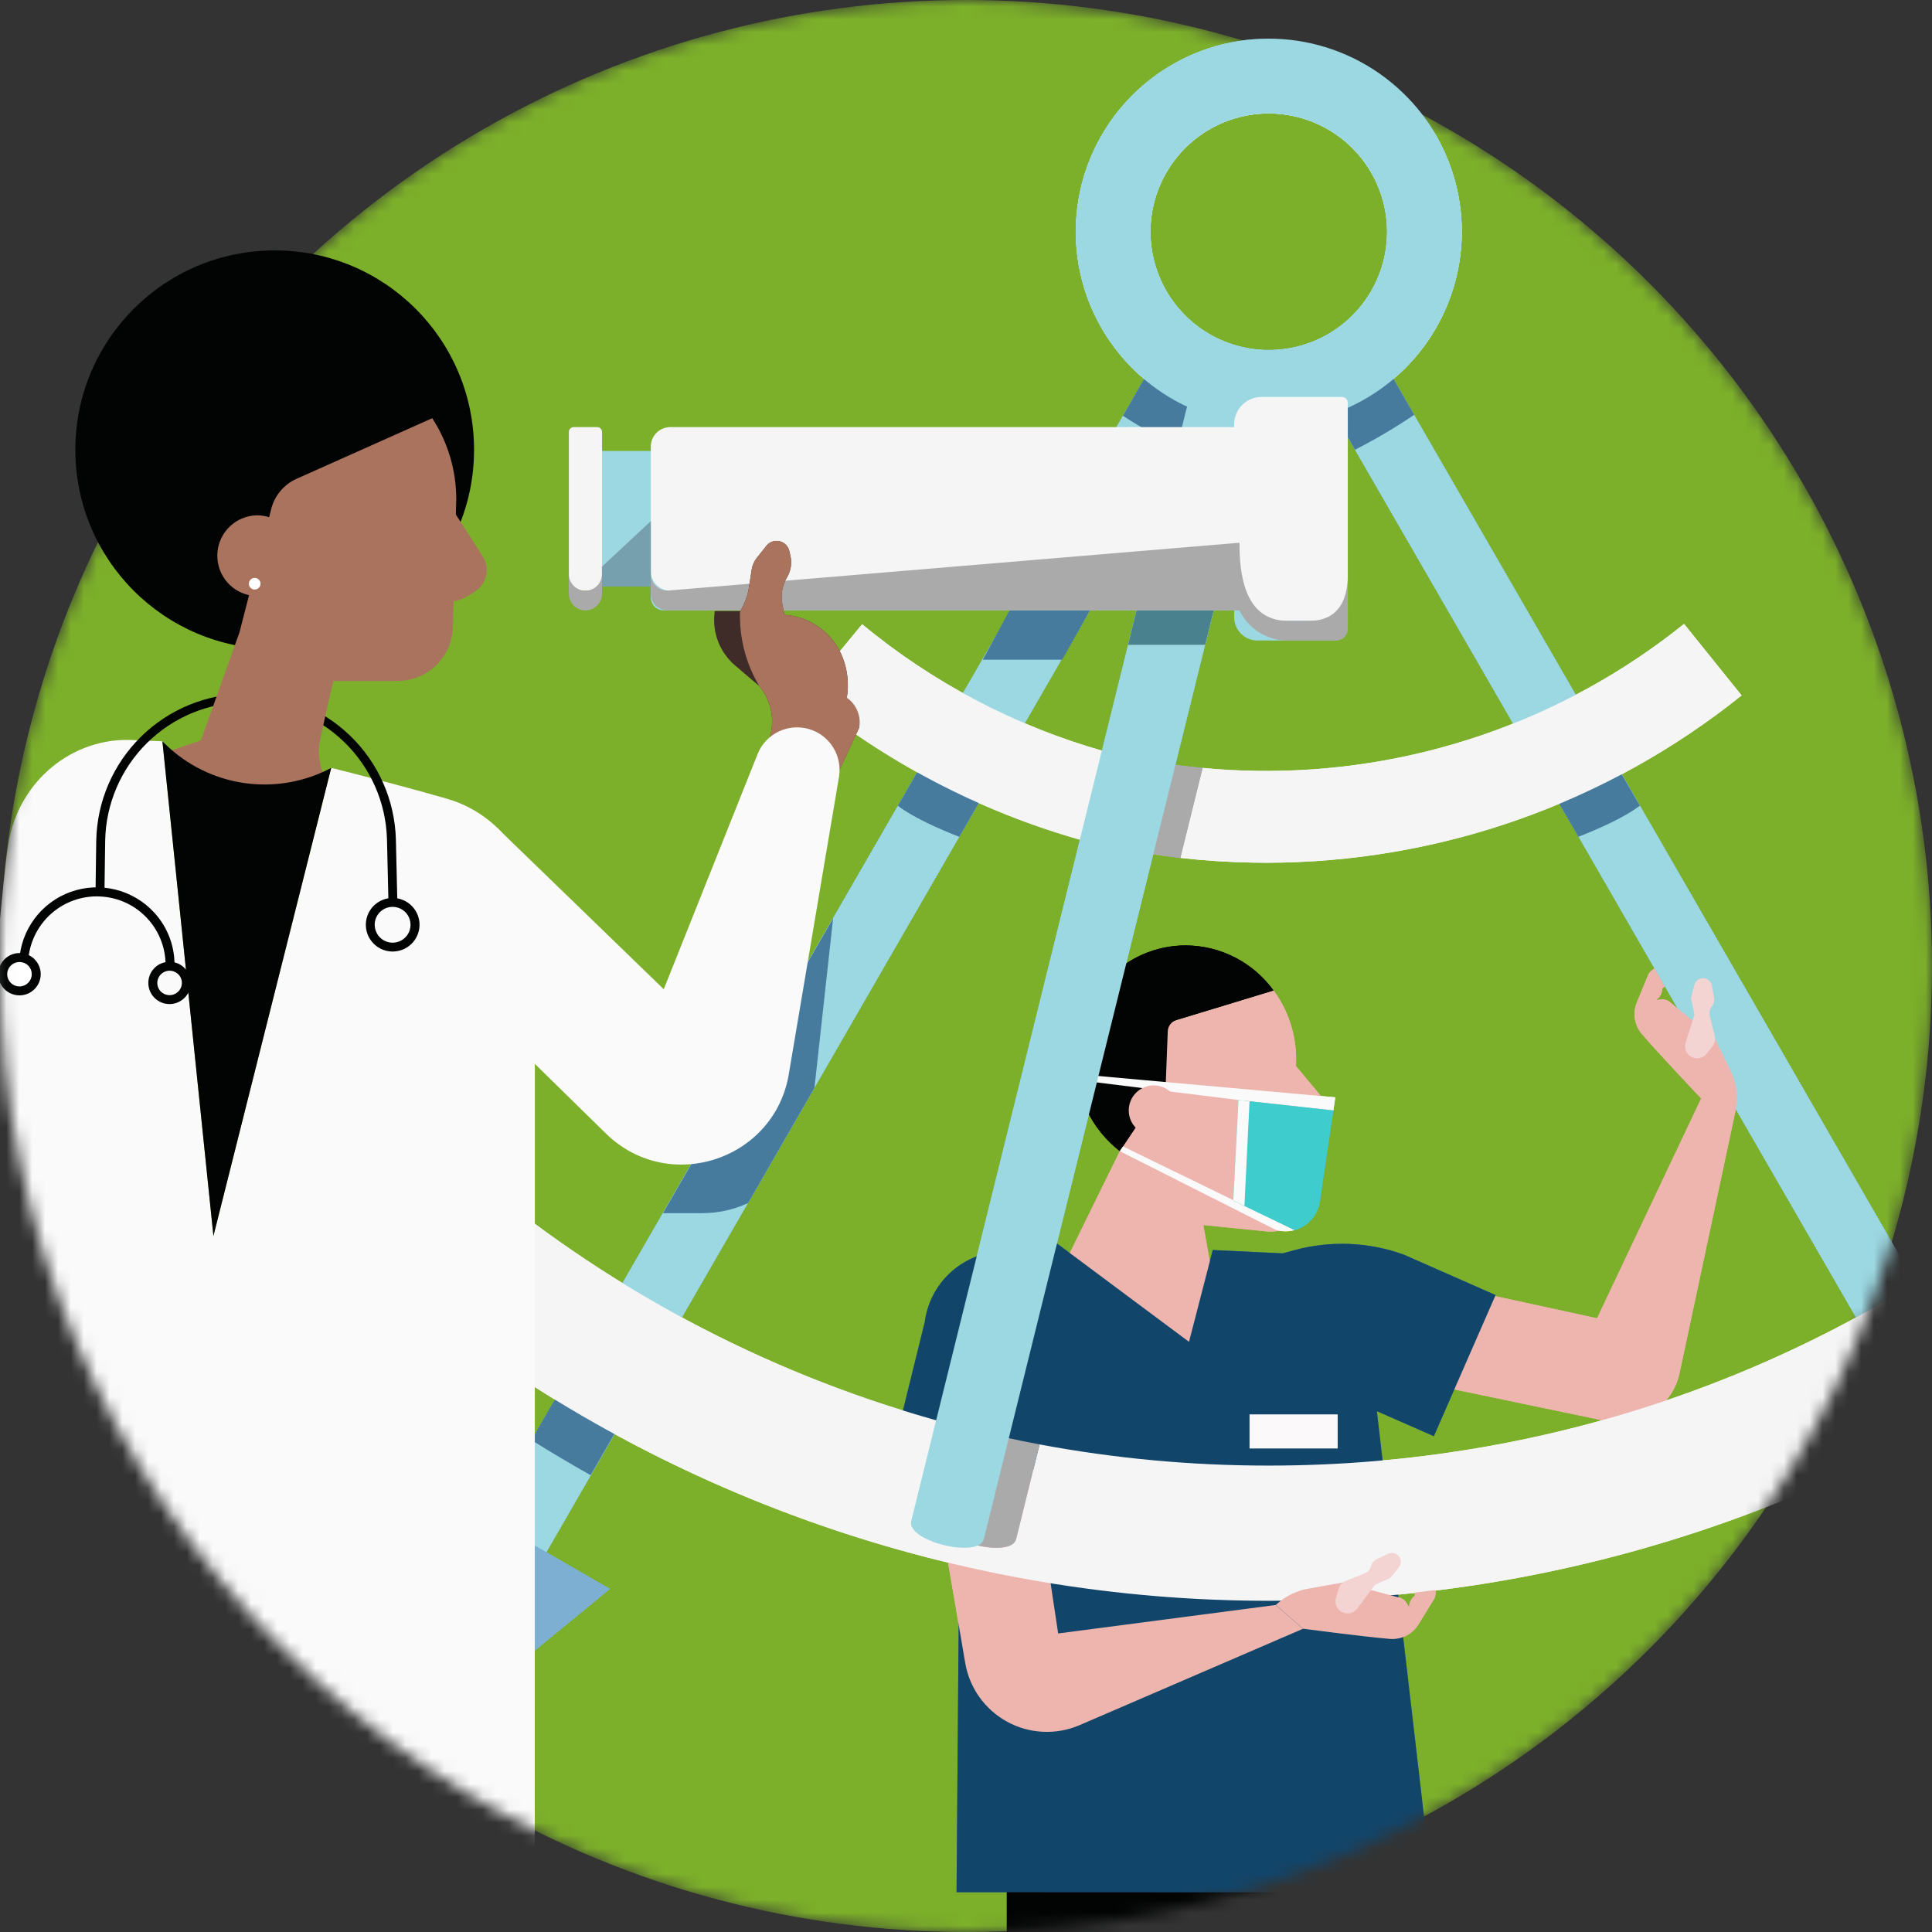 <svg width="150" height="150" viewBox="0 0 150 150" fill="none" xmlns="http://www.w3.org/2000/svg">
<rect x="0" y="0" width="150" height="150" fill="#333333" stroke="none"/>
<path d="M98.509 32.982C95.389 32.983 92.346 32.01 89.806 30.198C87.265 28.387 85.353 25.829 84.335 22.879C83.318 19.93 83.246 16.736 84.13 13.744C85.014 10.752 86.81 8.11 89.267 6.186C91.724 4.263 94.719 3.155 97.837 3.015C100.953 2.875 104.036 3.712 106.655 5.408C109.274 7.104 111.299 9.574 112.447 12.476C113.595 15.377 113.809 18.564 113.059 21.593V21.593C112.251 24.842 110.38 27.727 107.744 29.791C105.107 31.855 101.857 32.978 98.509 32.982V32.982ZM98.509 8.812C96.788 8.812 95.102 9.295 93.643 10.207C92.183 11.119 91.01 12.423 90.256 13.97C89.502 15.517 89.198 17.245 89.379 18.956C89.56 20.667 90.219 22.293 91.279 23.648C92.34 25.004 93.76 26.034 95.377 26.62C96.995 27.207 98.745 27.328 100.428 26.968C102.111 26.608 103.658 25.782 104.894 24.585C106.131 23.388 107.005 21.867 107.419 20.197V20.197C107.753 18.844 107.775 17.434 107.483 16.072C107.192 14.71 106.594 13.432 105.736 12.335C104.877 11.238 103.78 10.351 102.528 9.741C101.276 9.13 99.902 8.812 98.509 8.812V8.812Z" fill="#9CD8E2"/>
<path d="M21.327 50.397C29.875 50.397 36.805 43.468 36.805 34.92C36.805 26.372 29.875 19.442 21.327 19.442C12.779 19.442 5.85 26.372 5.85 34.92C5.85 43.468 12.779 50.397 21.327 50.397Z" fill="#020303"/>
<mask id="mask0_1623_17538" style="mask-type:alpha" maskUnits="userSpaceOnUse" x="0" y="0" width="150" height="150">
<circle cx="75" cy="75" r="75" fill="#C4C4C4"/>
</mask>
<g mask="url(#mask0_1623_17538)">
<circle cx="75" cy="75" r="75" fill="#7CAF2A"/>
<path d="M132.08 85.278L123.996 102.351L110.412 99.4L106.019 106.434L124.653 110.324C125.285 110.461 125.938 110.47 126.573 110.35C127.209 110.23 127.813 109.984 128.352 109.626C128.89 109.268 129.351 108.806 129.708 108.266C130.064 107.727 130.309 107.122 130.427 106.486L134.767 86.141" fill="#EDB5AE"/>
<path d="M78.17 154.624L111.411 154.823L107.834 141.75L78.17 141.774V154.624Z" fill="#020303"/>
<path d="M75.021 105.471C77.217 101.217 82.436 98.55 82.436 98.55L86.942 89.376L90.467 83.854C90.467 83.854 90.613 79.352 90.699 79.382C90.785 79.412 98.864 76.904 98.882 76.904C100.025 78.461 100.639 80.343 100.633 82.275C100.633 82.442 100.616 82.823 100.619 82.77L103.176 85.837C103.287 85.97 103.367 86.126 103.409 86.294C103.452 86.462 103.456 86.637 103.421 86.807C103.387 86.977 103.314 87.137 103.21 87.275C103.105 87.413 102.971 87.526 102.816 87.605L101.519 88.265L102.096 91.631C102.481 93.86 100.587 95.834 98.289 95.6L93.427 95.11L94.255 99.769L94.537 101.349C94.537 101.349 95.83 101.586 97.569 101.924C98.868 102.18 99.028 103.346 100.473 103.662C103.756 104.379 70.785 113.629 75.021 105.471Z" fill="#EDB5AE"/>
<path d="M90.511 84.083L86.942 89.376C85.862 88.533 84.99 87.455 84.391 86.222C83.793 84.99 83.485 83.638 83.491 82.268C83.491 77.371 87.325 73.401 92.059 73.401C93.391 73.407 94.702 73.727 95.887 74.336C97.072 74.944 98.096 75.824 98.876 76.904L91.347 79.189C91.155 79.247 90.986 79.364 90.864 79.522C90.742 79.681 90.672 79.874 90.664 80.074L90.511 84.083Z" fill="#020303"/>
<path d="M94.158 97.051L92.314 104.18L82.093 96.564L77.043 97.22C75.698 97.44 74.462 98.088 73.516 99.068C72.57 100.048 71.966 101.308 71.794 102.658L68.196 117.239H74.5L74.266 146.911L111.246 146.928L106.899 109.562L111.324 111.505L116.118 100.549L108.998 97.412C106.252 96.415 103.263 96.297 100.446 97.076L99.598 97.309L94.158 97.051Z" fill="#467B9E"/>
<path d="M103.858 109.813H97.014V112.459H103.858V109.813Z" fill="#FBF9F9"/>
<path d="M92.912 114.122L92.972 114.133L92.912 114.122Z" fill="#D7D8D8"/>
<path d="M96.463 114.798L96.412 114.788L96.463 114.798Z" fill="#D7D8D8"/>
<path d="M103.673 85.197L83.56 83.386L83.629 83.849L96.154 85.405L103.522 86.213L103.673 85.197Z" fill="#FBFAFA"/>
<path d="M87.185 89.007L86.936 89.376L99.061 95.493C99.537 95.631 100.042 95.633 100.52 95.501L87.185 89.007Z" fill="#FBFAFA"/>
<path d="M102.481 93.256L103.522 86.212L96.15 85.405L95.75 93.217L100.52 95.512C101.033 95.371 101.492 95.081 101.841 94.68C102.19 94.279 102.412 93.784 102.481 93.256V93.256Z" fill="#4AAFB4"/>
<path d="M97.014 85.499L96.617 93.626L95.751 93.209L96.154 85.405L97.014 85.499Z" fill="#FBFAFA"/>
<path d="M89.576 88.152C90.647 88.152 91.516 87.283 91.516 86.212C91.516 85.14 90.647 84.271 89.576 84.271C88.504 84.271 87.635 85.14 87.635 86.212C87.635 87.283 88.504 88.152 89.576 88.152Z" fill="#EDB5AE"/>
<path d="M72.112 112.574L80.028 112.657L82.155 126.821L99.049 124.61L101.165 126.457L83.805 133.946C82.911 134.328 81.942 134.502 80.971 134.455C80 134.409 79.052 134.142 78.199 133.677C77.346 133.211 76.609 132.558 76.044 131.767C75.48 130.976 75.102 130.067 74.939 129.108L72.112 112.574Z" fill="#EDB5AE"/>
<path d="M98.511 32.973C95.548 32.973 92.653 32.095 90.19 30.449C87.727 28.803 85.807 26.464 84.674 23.728C83.54 20.991 83.243 17.98 83.821 15.074C84.399 12.169 85.826 9.5 87.92 7.406C90.015 5.311 92.683 3.885 95.589 3.307C98.494 2.729 101.505 3.026 104.242 4.159C106.979 5.293 109.318 7.212 110.964 9.675C112.609 12.138 113.488 15.034 113.488 17.996C113.483 21.967 111.904 25.774 109.096 28.581C106.288 31.389 102.481 32.969 98.511 32.973V32.973ZM98.511 8.806C96.692 8.805 94.915 9.344 93.403 10.354C91.891 11.364 90.713 12.8 90.017 14.479C89.321 16.159 89.139 18.007 89.493 19.791C89.848 21.574 90.724 23.212 92.009 24.497C93.295 25.783 94.933 26.659 96.716 27.013C98.499 27.368 100.348 27.186 102.027 26.49C103.707 25.794 105.143 24.615 106.153 23.104C107.163 21.592 107.701 19.814 107.701 17.996C107.699 15.559 106.73 13.223 105.007 11.5C103.284 9.777 100.947 8.808 98.511 8.806V8.806Z" fill="white"/>
<path d="M36.191 125.935L37.241 118.817L90.158 27.128C90.511 26.515 91.094 26.068 91.777 25.885C92.461 25.702 93.189 25.797 93.802 26.151C94.414 26.505 94.862 27.087 95.045 27.771C95.228 28.454 95.132 29.182 94.779 29.795L41.863 121.486L36.191 125.935Z" fill="#7CAFD1"/>
<path d="M46.495 102.748C47.999 103.703 49.527 104.614 51.079 105.483L45.855 114.531C44.301 113.661 42.772 112.753 41.266 111.807L46.495 102.748Z" fill="#467B9E"/>
<path d="M150.521 102.748C149.017 103.703 147.49 104.614 145.939 105.483L151.161 114.531C152.715 113.661 154.245 112.753 155.751 111.807L150.521 102.748Z" fill="#467B9E"/>
<path d="M150.523 102.748C149.019 103.703 147.491 104.615 145.941 105.484L135.001 86.533L132.334 81.912L126.808 72.344L124.142 67.718L119.448 59.585C121.033 58.773 122.568 57.868 124.044 56.873L128.75 65.01L131.417 69.638L136.943 79.206L139.61 83.832L150.523 102.748Z" fill="#7CAFD1"/>
<path d="M121.359 52.232L106.865 27.135C106.69 26.831 106.457 26.565 106.179 26.352C105.901 26.138 105.584 25.982 105.245 25.891C104.907 25.8 104.554 25.777 104.206 25.822C103.859 25.868 103.524 25.982 103.22 26.157C102.917 26.332 102.651 26.565 102.437 26.843C102.224 27.121 102.067 27.438 101.976 27.776C101.886 28.115 101.862 28.468 101.908 28.815C101.954 29.163 102.067 29.498 102.242 29.801L116.768 54.96L119.434 59.586C121.02 58.776 122.555 57.869 124.03 56.872L121.359 52.232Z" fill="#7CAFD1"/>
<path d="M124.634 57.923C123.167 58.933 121.632 59.841 120.04 60.639L122.55 64.966C124.212 64.319 126.184 63.425 127.318 62.552L124.634 57.923Z" fill="#467B9E"/>
<path d="M72.385 57.923C73.851 58.935 75.385 59.845 76.977 60.645L74.478 64.973C72.815 64.325 70.842 63.431 69.709 62.559L72.385 57.923Z" fill="#467B9E"/>
<path d="M107.125 27.571C105.66 28.583 104.126 29.493 102.536 30.294L105.202 34.92C106.788 34.109 108.323 33.203 109.798 32.206L107.125 27.571Z" fill="#467B9E"/>
<path d="M94.501 30.242C92.889 29.486 91.332 28.62 89.839 27.649L87.185 32.286C88.683 33.249 90.239 34.119 91.842 34.893L94.501 30.242Z" fill="#467B9E"/>
<path d="M149.801 123.364L168 138.311L164.163 115.071L149.801 123.364Z" fill="#7CAFD1"/>
<path d="M47.344 123.364L29.145 138.311L32.982 115.071L47.344 123.364Z" fill="#7CAFD1"/>
<path d="M47.344 123.364L29.145 138.311L32.982 115.071L47.344 123.364Z" fill="#7CAFD1"/>
<path d="M58.08 93.407C56.954 93.925 55.73 94.192 54.491 94.191H51.474L64.682 71.307L63.234 84.463" fill="#7CAFD1"/>
<path d="M31.303 100.302C50.032 115.619 73.43 124.079 97.623 124.281C121.816 124.483 145.353 116.415 164.334 101.413L157.61 93.396C140.81 106.613 120.195 113.788 98.511 113.788C92.539 113.792 86.58 113.242 80.71 112.144L78.892 119.493C78.506 121.049 72.867 119.65 73.245 118.097L75.027 110.895C61.549 107.49 48.977 101.186 38.185 92.423" fill="#F5F5F5"/>
<path d="M78.892 119.493L80.71 112.144C78.806 111.786 76.914 111.368 75.035 110.889L73.253 118.09C72.867 119.654 78.506 121.049 78.892 119.493Z" fill="#AAAAAA"/>
<path d="M66.936 48.466L62.401 53.964C68.741 59.172 76.091 63.01 83.988 65.236L85.706 58.323C78.832 56.379 72.439 53.022 66.936 48.466V48.466Z" fill="#F5F5F5"/>
<path d="M97.259 66.974C97.61 66.98 97.96 66.984 98.31 66.984C111.732 66.979 124.752 62.396 135.218 53.992L130.75 48.44C121.306 56.028 109.5 60.065 97.387 59.848C96.038 59.825 94.699 59.75 93.37 59.622L91.645 66.609C93.497 66.818 95.368 66.94 97.259 66.974Z" fill="#F5F5F5"/>
<path d="M93.373 59.622C90.788 59.38 88.224 58.943 85.704 58.316L83.992 65.236C86.51 65.862 89.066 66.321 91.645 66.609L93.373 59.622Z" fill="#AAAAAA"/>
<path d="M98.509 32.982C95.389 32.983 92.346 32.01 89.806 30.198C87.265 28.387 85.353 25.829 84.335 22.879C83.318 19.93 83.246 16.736 84.13 13.744C85.014 10.752 86.81 8.11 89.267 6.186C91.724 4.263 94.719 3.155 97.837 3.015C100.953 2.875 104.036 3.712 106.655 5.408C109.274 7.104 111.299 9.574 112.447 12.476C113.595 15.377 113.809 18.564 113.059 21.593V21.593C112.251 24.842 110.38 27.727 107.744 29.791C105.107 31.855 101.857 32.978 98.509 32.982V32.982ZM98.509 8.812C96.788 8.812 95.102 9.295 93.643 10.207C92.183 11.119 91.01 12.423 90.256 13.97C89.502 15.517 89.198 17.245 89.379 18.956C89.56 20.667 90.219 22.293 91.279 23.648C92.34 25.004 93.76 26.034 95.377 26.62C96.995 27.207 98.745 27.328 100.428 26.968C102.111 26.608 103.658 25.782 104.894 24.585C106.131 23.388 107.005 21.867 107.419 20.197V20.197C107.753 18.844 107.775 17.434 107.483 16.072C107.192 14.71 106.594 13.432 105.736 12.335C104.877 11.238 103.78 10.351 102.528 9.741C101.276 9.13 99.902 8.812 98.509 8.812V8.812Z" fill="#7FBECC"/>
<path d="M70.746 118.094L92.09 31.848C92.275 31.101 92.75 30.457 93.409 30.059C94.069 29.661 94.859 29.541 95.607 29.726V29.726C95.977 29.818 96.326 29.981 96.633 30.208C96.94 30.434 97.2 30.719 97.397 31.046C97.594 31.372 97.725 31.735 97.782 32.112C97.839 32.489 97.821 32.874 97.729 33.244L76.385 119.49C75.999 121.047 70.36 119.651 70.746 118.094Z" fill="#7FBECC"/>
<path d="M93.566 50.065H87.582L88.504 46.336H94.49L93.566 50.065Z" fill="#7FBECC"/>
<path d="M108.719 122.083L108.721 122.085L108.719 122.083Z" fill="#D7D8D8"/>
<path d="M107.925 127.246C108.359 127.279 108.793 127.193 109.18 126.996C109.567 126.799 109.893 126.499 110.121 126.13L111.376 124.09C111.452 123.888 111.476 123.669 111.447 123.455L109.844 123.648V123.887C109.716 123.984 109.611 124.108 109.535 124.25C109.459 124.392 109.415 124.548 109.405 124.708V124.817L109.248 124.523C109.182 124.396 109.089 124.285 108.976 124.198C108.863 124.11 108.733 124.048 108.594 124.015L108.247 123.934L104.274 122.864L101.554 123.347C100.72 123.495 99.94 123.86 99.292 124.404L99.049 124.606L101.165 126.454C101.165 126.454 106.079 127.099 107.925 127.246Z" fill="#EDB5AE"/>
<path d="M108.041 122.393L108.606 121.697C108.7 121.581 108.754 121.439 108.76 121.29C108.766 121.142 108.725 120.995 108.642 120.872C108.55 120.735 108.413 120.636 108.255 120.591C108.096 120.547 107.927 120.56 107.778 120.629C107.492 120.76 107.15 120.928 106.892 121.054C106.784 121.107 106.688 121.183 106.612 121.276C106.535 121.369 106.478 121.477 106.446 121.593V121.593C106.412 121.721 106.348 121.838 106.26 121.937C106.172 122.036 106.062 122.112 105.939 122.161L104.484 122.745C104.351 122.798 104.233 122.88 104.137 122.986C104.041 123.092 103.97 123.218 103.93 123.355L103.723 124.065C103.659 124.289 103.679 124.528 103.78 124.737C103.882 124.946 104.057 125.11 104.272 125.198C104.466 125.277 104.681 125.289 104.883 125.232C105.085 125.176 105.262 125.053 105.386 124.884C105.907 124.174 106.713 123.074 106.738 123.055C106.763 123.036 107.475 122.724 107.79 122.585C107.888 122.542 107.974 122.476 108.041 122.393V122.393Z" fill="#F4D4D3"/>
<path d="M131.179 76.597L131.177 76.594L131.179 76.597Z" fill="#D7D8D8"/>
<path d="M127.467 80.271C127.185 79.941 127 79.539 126.932 79.11C126.863 78.681 126.914 78.242 127.08 77.84L127.988 75.626C128.107 75.446 128.268 75.298 128.458 75.195L129.252 76.597L129.062 76.74C129.059 76.901 129.02 77.059 128.95 77.204C128.879 77.349 128.779 77.477 128.655 77.579L128.571 77.648L128.899 77.6C129.041 77.579 129.185 77.589 129.322 77.629C129.459 77.668 129.586 77.737 129.695 77.83L129.964 78.062L133.155 80.652L134.363 83.135C134.732 83.898 134.894 84.744 134.833 85.589L134.767 86.141L132.074 85.278C132.074 85.278 128.667 81.688 127.467 80.271Z" fill="#EDB5AE"/>
<path d="M131.321 77.327L131.553 76.461C131.592 76.318 131.675 76.19 131.792 76.098C131.908 76.005 132.051 75.952 132.2 75.947C132.364 75.941 132.525 75.993 132.654 76.095C132.783 76.198 132.872 76.342 132.904 76.504C132.967 76.817 133.034 77.192 133.081 77.47C133.102 77.589 133.097 77.711 133.066 77.828C133.036 77.945 132.981 78.053 132.905 78.147V78.147C132.824 78.251 132.768 78.372 132.741 78.501C132.714 78.63 132.716 78.763 132.749 78.891L133.134 80.413C133.169 80.551 133.172 80.696 133.143 80.835C133.113 80.975 133.053 81.106 132.965 81.219L132.513 81.802C132.371 81.986 132.165 82.11 131.936 82.151C131.708 82.193 131.472 82.148 131.274 82.025C131.096 81.915 130.96 81.748 130.888 81.551C130.815 81.355 130.81 81.139 130.874 80.94C131.142 80.1 131.558 78.802 131.56 78.77C131.561 78.739 131.393 77.986 131.32 77.644C131.295 77.54 131.295 77.431 131.321 77.327Z" fill="#F4D4D3"/>
<path d="M132.08 85.278L123.996 102.351L110.412 99.4L106.019 106.434L124.653 110.324C125.285 110.461 125.938 110.47 126.573 110.35C127.209 110.23 127.813 109.984 128.352 109.626C128.89 109.268 129.351 108.806 129.708 108.266C130.064 107.727 130.309 107.122 130.427 106.486L134.767 86.141" fill="#EDB5AE"/>
<path d="M78.17 154.624L111.411 154.823L107.834 141.75L78.17 141.774V154.624Z" fill="#020303"/>
<path d="M75.021 105.471C77.217 101.217 82.436 98.55 82.436 98.55L86.942 89.376L90.467 83.854C90.467 83.854 90.613 79.352 90.699 79.382C90.785 79.412 98.864 76.904 98.882 76.904C100.025 78.461 100.639 80.343 100.633 82.275C100.633 82.442 100.616 82.823 100.619 82.77L103.176 85.837C103.287 85.97 103.367 86.126 103.409 86.294C103.452 86.462 103.456 86.637 103.421 86.807C103.387 86.977 103.314 87.137 103.21 87.275C103.105 87.413 102.971 87.526 102.816 87.605L101.519 88.265L102.096 91.631C102.481 93.86 100.587 95.834 98.289 95.6L93.427 95.11L94.255 99.769L94.537 101.349C94.537 101.349 95.83 101.586 97.569 101.924C98.868 102.18 99.028 103.346 100.473 103.662C103.756 104.379 70.785 113.629 75.021 105.471Z" fill="#EDB5AE"/>
<path d="M90.511 84.083L86.942 89.376C85.862 88.533 84.99 87.455 84.391 86.222C83.793 84.99 83.485 83.638 83.491 82.268C83.491 77.371 87.325 73.401 92.059 73.401C93.391 73.407 94.702 73.727 95.887 74.336C97.072 74.944 98.096 75.824 98.876 76.904L91.347 79.189C91.155 79.247 90.986 79.364 90.864 79.522C90.742 79.681 90.672 79.874 90.664 80.074L90.511 84.083Z" fill="#020303"/>
<path d="M94.158 97.051L92.314 104.18L82.093 96.564L77.043 97.22C75.698 97.44 74.462 98.088 73.516 99.068C72.57 100.048 71.966 101.308 71.794 102.658L68.196 117.239H74.5L74.266 146.911L111.246 146.928L106.899 109.562L111.324 111.505L116.118 100.549L108.998 97.412C106.252 96.415 103.263 96.297 100.446 97.076L99.598 97.309L94.158 97.051Z" fill="#12456A"/>
<path d="M103.858 109.813H97.014V112.459H103.858V109.813Z" fill="#FBF9F9"/>
<path d="M92.912 114.122L92.972 114.133L92.912 114.122Z" fill="#D7D8D8"/>
<path d="M96.463 114.798L96.412 114.788L96.463 114.798Z" fill="#D7D8D8"/>
<path d="M103.673 85.197L83.56 83.386L83.629 83.849L96.154 85.405L103.522 86.213L103.673 85.197Z" fill="#FBFAFA"/>
<path d="M87.185 89.007L86.936 89.376L99.061 95.493C99.537 95.631 100.042 95.633 100.52 95.501L87.185 89.007Z" fill="#FBFAFA"/>
<path d="M102.481 93.256L103.522 86.212L96.15 85.405L95.75 93.217L100.52 95.512C101.033 95.371 101.492 95.081 101.841 94.68C102.19 94.279 102.412 93.784 102.481 93.256V93.256Z" fill="#3ECCCC"/>
<path d="M97.014 85.499L96.617 93.626L95.751 93.209L96.154 85.405L97.014 85.499Z" fill="#FBFAFA"/>
<path d="M89.576 88.152C90.647 88.152 91.516 87.283 91.516 86.212C91.516 85.14 90.647 84.271 89.576 84.271C88.504 84.271 87.635 85.14 87.635 86.212C87.635 87.283 88.504 88.152 89.576 88.152Z" fill="#EDB5AE"/>
<path d="M72.112 112.574L80.028 112.657L82.155 126.821L99.049 124.61L101.165 126.457L83.805 133.946C82.911 134.328 81.942 134.502 80.971 134.455C80 134.409 79.052 134.142 78.199 133.677C77.346 133.211 76.609 132.558 76.044 131.767C75.48 130.976 75.102 130.067 74.939 129.108L72.112 112.574Z" fill="#EDB5AE"/>
<path d="M98.511 32.973C95.548 32.973 92.653 32.095 90.19 30.449C87.727 28.803 85.807 26.464 84.674 23.728C83.54 20.991 83.243 17.98 83.821 15.074C84.399 12.169 85.826 9.5 87.92 7.406C90.015 5.311 92.683 3.885 95.589 3.307C98.494 2.729 101.505 3.026 104.242 4.159C106.979 5.293 109.318 7.212 110.964 9.675C112.609 12.138 113.488 15.034 113.488 17.996C113.483 21.967 111.904 25.774 109.096 28.581C106.288 31.389 102.481 32.969 98.511 32.973V32.973ZM98.511 8.806C96.692 8.805 94.915 9.344 93.403 10.354C91.891 11.364 90.713 12.8 90.017 14.479C89.321 16.159 89.139 18.007 89.493 19.791C89.848 21.574 90.724 23.212 92.009 24.497C93.295 25.783 94.933 26.659 96.716 27.013C98.499 27.368 100.348 27.186 102.027 26.49C103.707 25.794 105.143 24.615 106.153 23.104C107.163 21.592 107.701 19.814 107.701 17.996C107.699 15.559 106.73 13.223 105.007 11.5C103.284 9.777 100.947 8.808 98.511 8.806V8.806Z" fill="white"/>
<path d="M36.191 125.935L37.241 118.817L90.158 27.128C90.511 26.515 91.094 26.068 91.777 25.885C92.461 25.702 93.189 25.797 93.802 26.151C94.414 26.505 94.862 27.087 95.045 27.771C95.228 28.454 95.132 29.182 94.779 29.795L41.863 121.486L36.191 125.935Z" fill="#9CD8E2"/>
<path d="M46.495 102.748C47.999 103.703 49.527 104.614 51.079 105.483L45.855 114.531C44.301 113.661 42.772 112.753 41.266 111.807L46.495 102.748Z" fill="#467B9E"/>
<path d="M150.521 102.748C149.017 103.703 147.49 104.614 145.939 105.483L151.161 114.531C152.715 113.661 154.245 112.753 155.751 111.807L150.521 102.748Z" fill="#467B9E"/>
<path d="M150.523 102.748C149.019 103.703 147.491 104.615 145.941 105.484L135.001 86.533L132.334 81.912L126.808 72.344L124.142 67.718L119.448 59.585C121.033 58.773 122.568 57.868 124.044 56.873L128.75 65.01L131.417 69.638L136.943 79.206L139.61 83.832L150.523 102.748Z" fill="#9CD8E2"/>
<path d="M121.359 52.232L106.865 27.135C106.69 26.831 106.457 26.565 106.179 26.352C105.901 26.138 105.584 25.982 105.245 25.891C104.907 25.8 104.554 25.777 104.206 25.822C103.859 25.868 103.524 25.982 103.22 26.157C102.917 26.332 102.651 26.565 102.437 26.843C102.224 27.121 102.067 27.438 101.976 27.776C101.886 28.115 101.862 28.468 101.908 28.815C101.954 29.163 102.067 29.498 102.242 29.801L116.768 54.96L119.434 59.586C121.02 58.776 122.555 57.869 124.03 56.872L121.359 52.232Z" fill="#9CD8E2"/>
<path d="M124.634 57.923C123.167 58.933 121.632 59.841 120.04 60.639L122.55 64.966C124.212 64.319 126.184 63.425 127.318 62.552L124.634 57.923Z" fill="#467B9E"/>
<path d="M72.385 57.923C73.851 58.935 75.385 59.845 76.977 60.645L74.478 64.973C72.815 64.325 70.842 63.431 69.709 62.559L72.385 57.923Z" fill="#467B9E"/>
<path d="M107.125 27.571C105.66 28.583 104.126 29.493 102.536 30.294L105.202 34.92C106.788 34.109 108.323 33.203 109.798 32.206L107.125 27.571Z" fill="#467B9E"/>
<path d="M94.501 30.242C92.889 29.486 91.332 28.62 89.839 27.649L87.185 32.286C88.683 33.249 90.239 34.119 91.842 34.893L94.501 30.242Z" fill="#467B9E"/>
<path d="M82.468 51.221H76.301L78.382 47.392H84.625L82.468 51.221Z" fill="#467B9E"/>
<path d="M149.801 123.364L168 138.311L164.163 115.071L149.801 123.364Z" fill="#9CD8E2"/>
<path d="M47.344 123.364L29.145 138.311L32.982 115.071L47.344 123.364Z" fill="#7CAFD1"/>
<path d="M47.344 123.364L29.145 138.311L32.982 115.071L47.344 123.364Z" fill="#7CAFD1"/>
<path d="M58.08 93.407C56.954 93.925 55.73 94.192 54.491 94.191H51.474L64.682 71.307L63.234 84.463" fill="#467B9E"/>
<path d="M31.303 100.302C50.032 115.619 73.43 124.079 97.623 124.281C121.816 124.483 145.353 116.415 164.334 101.413L157.61 93.396C140.81 106.613 120.195 113.788 98.511 113.788C92.539 113.792 86.58 113.242 80.71 112.144L78.892 119.493C78.506 121.049 72.867 119.65 73.245 118.097L75.027 110.895C61.549 107.49 48.977 101.186 38.185 92.423" fill="#F5F5F5"/>
<path d="M78.892 119.493L80.71 112.144C78.806 111.786 76.914 111.368 75.035 110.889L73.253 118.09C72.867 119.654 78.506 121.049 78.892 119.493Z" fill="#AAAAAA"/>
<path d="M66.936 48.466L62.401 53.964C68.741 59.172 76.091 63.01 83.988 65.236L85.706 58.323C78.832 56.379 72.439 53.022 66.936 48.466V48.466Z" fill="#F5F5F5"/>
<path d="M97.259 66.974C97.61 66.98 97.96 66.984 98.31 66.984C111.732 66.979 124.752 62.396 135.218 53.992L130.75 48.44C121.306 56.028 109.5 60.065 97.387 59.848C96.038 59.825 94.699 59.75 93.37 59.622L91.645 66.609C93.497 66.818 95.368 66.94 97.259 66.974Z" fill="#F5F5F5"/>
<path d="M93.373 59.622C90.788 59.38 88.224 58.943 85.704 58.316L83.992 65.236C86.51 65.862 89.066 66.321 91.645 66.609L93.373 59.622Z" fill="#AAAAAA"/>
<path d="M98.509 32.982C95.389 32.983 92.346 32.01 89.806 30.198C87.265 28.387 85.353 25.829 84.335 22.879C83.318 19.93 83.246 16.736 84.13 13.744C85.014 10.752 86.81 8.11 89.267 6.186C91.724 4.263 94.719 3.155 97.837 3.015C100.953 2.875 104.036 3.712 106.655 5.408C109.274 7.104 111.299 9.574 112.447 12.476C113.595 15.377 113.809 18.564 113.059 21.593V21.593C112.251 24.842 110.38 27.727 107.744 29.791C105.107 31.855 101.857 32.978 98.509 32.982V32.982ZM98.509 8.812C96.788 8.812 95.102 9.295 93.643 10.207C92.183 11.119 91.01 12.423 90.256 13.97C89.502 15.517 89.198 17.245 89.379 18.956C89.56 20.667 90.219 22.293 91.279 23.648C92.34 25.004 93.76 26.034 95.377 26.62C96.995 27.207 98.745 27.328 100.428 26.968C102.111 26.608 103.658 25.782 104.894 24.585C106.131 23.388 107.005 21.867 107.419 20.197V20.197C107.753 18.844 107.775 17.434 107.483 16.072C107.192 14.71 106.594 13.432 105.736 12.335C104.877 11.238 103.78 10.351 102.528 9.741C101.276 9.13 99.902 8.812 98.509 8.812V8.812Z" fill="#9CD8E2"/>
<path d="M70.746 118.094L92.09 31.848C92.275 31.101 92.75 30.457 93.409 30.059C94.069 29.661 94.859 29.541 95.607 29.726V29.726C95.977 29.818 96.326 29.981 96.633 30.208C96.94 30.434 97.2 30.719 97.397 31.046C97.594 31.372 97.725 31.735 97.782 32.112C97.839 32.489 97.821 32.874 97.729 33.244L76.385 119.49C75.999 121.047 70.36 119.651 70.746 118.094Z" fill="#9CD8E2"/>
<path d="M93.566 50.065H87.582L88.504 46.336H94.49L93.566 50.065Z" fill="#4A818E"/>
<path d="M108.719 122.083L108.721 122.085L108.719 122.083Z" fill="#D7D8D8"/>
<path d="M107.925 127.246C108.359 127.279 108.793 127.193 109.18 126.996C109.567 126.799 109.893 126.499 110.121 126.13L111.376 124.09C111.452 123.888 111.476 123.669 111.447 123.455L109.844 123.648V123.887C109.716 123.984 109.611 124.108 109.535 124.25C109.459 124.392 109.415 124.548 109.405 124.708V124.817L109.248 124.523C109.182 124.396 109.089 124.285 108.976 124.198C108.863 124.11 108.733 124.048 108.594 124.015L108.247 123.934L104.274 122.864L101.554 123.347C100.72 123.495 99.94 123.86 99.292 124.404L99.049 124.606L101.165 126.454C101.165 126.454 106.079 127.099 107.925 127.246Z" fill="#EDB5AE"/>
<path d="M108.041 122.393L108.606 121.697C108.7 121.581 108.754 121.439 108.76 121.29C108.766 121.142 108.725 120.995 108.642 120.872C108.55 120.735 108.413 120.636 108.255 120.591C108.096 120.547 107.927 120.56 107.778 120.629C107.492 120.76 107.15 120.928 106.892 121.054C106.784 121.107 106.688 121.183 106.612 121.276C106.535 121.369 106.478 121.477 106.446 121.593V121.593C106.412 121.721 106.348 121.838 106.26 121.937C106.172 122.036 106.062 122.112 105.939 122.161L104.484 122.745C104.351 122.798 104.233 122.88 104.137 122.986C104.041 123.092 103.97 123.218 103.93 123.355L103.723 124.065C103.659 124.289 103.679 124.528 103.78 124.737C103.882 124.946 104.057 125.11 104.272 125.198C104.466 125.277 104.681 125.289 104.883 125.232C105.085 125.176 105.262 125.053 105.386 124.884C105.907 124.174 106.713 123.074 106.738 123.055C106.763 123.036 107.475 122.724 107.79 122.585C107.888 122.542 107.974 122.476 108.041 122.393V122.393Z" fill="#F4D4D3"/>
<path d="M131.179 76.597L131.177 76.594L131.179 76.597Z" fill="#D7D8D8"/>
<path d="M127.467 80.271C127.185 79.941 127 79.539 126.932 79.11C126.863 78.681 126.914 78.242 127.08 77.84L127.988 75.626C128.107 75.446 128.268 75.298 128.458 75.195L129.252 76.597L129.062 76.74C129.059 76.901 129.02 77.059 128.95 77.204C128.879 77.349 128.779 77.477 128.655 77.579L128.571 77.648L128.899 77.6C129.041 77.579 129.185 77.589 129.322 77.629C129.459 77.668 129.586 77.737 129.695 77.83L129.964 78.062L133.155 80.652L134.363 83.135C134.732 83.898 134.894 84.744 134.833 85.589L134.767 86.141L132.074 85.278C132.074 85.278 128.667 81.688 127.467 80.271Z" fill="#EDB5AE"/>
<path d="M131.321 77.327L131.553 76.461C131.592 76.318 131.675 76.19 131.792 76.098C131.908 76.005 132.051 75.952 132.2 75.947C132.364 75.941 132.525 75.993 132.654 76.095C132.783 76.198 132.872 76.342 132.904 76.504C132.967 76.817 133.034 77.192 133.081 77.47C133.102 77.589 133.097 77.711 133.066 77.828C133.036 77.945 132.981 78.053 132.905 78.147V78.147C132.824 78.251 132.768 78.372 132.741 78.501C132.714 78.63 132.716 78.763 132.749 78.891L133.134 80.413C133.169 80.551 133.172 80.696 133.143 80.835C133.113 80.975 133.053 81.106 132.965 81.219L132.513 81.802C132.371 81.986 132.165 82.11 131.936 82.151C131.708 82.193 131.472 82.148 131.274 82.025C131.096 81.915 130.96 81.748 130.888 81.551C130.815 81.355 130.81 81.139 130.874 80.94C131.142 80.1 131.558 78.802 131.56 78.77C131.561 78.739 131.393 77.986 131.32 77.644C131.295 77.54 131.295 77.431 131.321 77.327Z" fill="#F4D4D3"/>
<path d="M37.981 154.142H-2.219V124.293L37.983 126.804L37.981 154.142Z" fill="#020303"/>
<path d="M46.74 35.012H51.424L50.528 44.007H46.74V35.012Z" fill="#9CD8E2"/>
<path d="M103.529 49.73H97.629C97.15 49.73 96.69 49.54 96.351 49.201C96.012 48.862 95.822 48.403 95.822 47.923V34.154C95.822 33.675 96.012 33.215 96.351 32.876C96.69 32.538 97.15 32.347 97.629 32.347H104.446C104.498 32.347 104.548 32.368 104.585 32.405C104.622 32.441 104.642 32.491 104.642 32.543V48.621C104.641 48.916 104.523 49.198 104.314 49.406C104.106 49.614 103.823 49.73 103.529 49.73V49.73Z" fill="#9CD8E2"/>
<path d="M98.702 47.392L51.525 47.392C51.26 47.392 51.006 47.286 50.819 47.099C50.632 46.912 50.527 46.659 50.527 46.394V35.691C50.527 35.427 50.632 35.173 50.819 34.986C51.006 34.799 51.26 34.694 51.525 34.694L98.702 34.694V47.392Z" fill="#9CD8E2"/>
<path d="M46.74 45.541H50.528V36.546H46.74V45.541Z" fill="#9CD8E2"/>
<path d="M104.189 48.201H97.944C97.381 48.201 96.841 47.977 96.442 47.579C96.044 47.181 95.82 46.641 95.82 46.077V32.94C95.821 32.377 96.045 31.838 96.444 31.44C96.842 31.043 97.382 30.819 97.944 30.819H104.189C104.248 30.819 104.307 30.831 104.362 30.854C104.417 30.877 104.466 30.91 104.508 30.952C104.55 30.994 104.584 31.044 104.606 31.098C104.629 31.153 104.641 31.212 104.641 31.271V47.748C104.641 47.807 104.629 47.866 104.606 47.921C104.584 47.975 104.55 48.025 104.508 48.067C104.466 48.109 104.417 48.142 104.362 48.165C104.307 48.188 104.248 48.2 104.189 48.2V48.201Z" fill="#F5F5F5"/>
<path d="M98.702 45.858L52.037 45.858C51.637 45.858 51.253 45.699 50.97 45.416C50.687 45.133 50.528 44.749 50.528 44.349V34.67C50.528 34.27 50.687 33.886 50.97 33.603C51.253 33.32 51.637 33.161 52.037 33.161L98.702 33.161V45.858Z" fill="#F5F5F5"/>
<path d="M44.542 45.858H46.365C46.573 45.858 46.742 45.689 46.742 45.481V33.536C46.742 33.328 46.573 33.16 46.365 33.16H44.542C44.335 33.16 44.166 33.328 44.166 33.536V45.481C44.166 45.689 44.335 45.858 44.542 45.858Z" fill="#F5F5F5"/>
<path d="M101.687 48.198H99.962C96.459 48.198 96.234 44.194 96.234 42.137L51.813 45.856C51.472 45.856 51.145 45.72 50.903 45.478C50.662 45.237 50.527 44.91 50.527 44.568V40.468L46.739 44.005V44.57C46.739 44.911 46.603 45.239 46.361 45.481C46.12 45.722 45.792 45.858 45.451 45.858C45.109 45.858 44.782 45.722 44.54 45.481C44.299 45.239 44.163 44.911 44.163 44.57V46.104C44.163 46.446 44.299 46.773 44.54 47.015C44.782 47.256 45.109 47.392 45.451 47.392C45.792 47.392 46.12 47.256 46.361 47.015C46.603 46.773 46.739 46.446 46.739 46.104V45.539H50.527V46.104C50.527 46.445 50.662 46.773 50.903 47.014C51.145 47.256 51.472 47.391 51.813 47.392H96.234C96.572 48.093 97.102 48.685 97.761 49.099C98.42 49.514 99.183 49.734 99.962 49.734H103.758C103.873 49.734 103.988 49.711 104.095 49.667C104.202 49.623 104.299 49.558 104.381 49.476C104.463 49.394 104.528 49.297 104.572 49.19C104.617 49.083 104.639 48.968 104.639 48.852V44.331C104.641 44.819 104.871 48.198 101.687 48.198Z" fill="#AAAAAA"/>
<path d="M50.528 45.541H46.74L46.734 44.007L50.528 40.468V45.541Z" fill="#76A0AD"/>
<path d="M41.526 71.476C41.566 69.802 41.177 68.145 40.397 66.664C39.818 65.552 39.02 64.568 38.051 63.773C37.083 62.977 35.964 62.384 34.761 62.032C30.855 60.902 26.351 59.774 25.718 59.617L16.57 95.967L12.609 57.562L12.523 57.548L11.425 57.506L10.221 57.453C5.616 57.271 1.564 60.59 0.69 65.272C-0.375 70.979 -5.855 143.536 -5.855 143.536L13.909 144.118L19.086 133.471L24.642 144.434L41.52 147.505L41.526 71.476Z" fill="#FBFAFA"/>
<path d="M30.158 70.001L30.045 65.154C29.964 62.298 28.768 59.586 26.713 57.6C24.659 55.614 21.909 54.51 19.051 54.524C16.193 54.539 13.454 55.671 11.42 57.679C9.386 59.687 8.219 62.41 8.166 65.267L8.108 69.459L7.415 69.449L7.472 65.258C7.533 62.224 8.778 59.334 10.94 57.204C13.102 55.075 16.011 53.874 19.046 53.859C22.08 53.843 25.001 55.014 27.185 57.121C29.369 59.228 30.643 62.105 30.736 65.139L30.849 69.986L30.158 70.001Z" fill="#020303"/>
<path d="M21.327 50.397C29.875 50.397 36.805 43.468 36.805 34.92C36.805 26.372 29.875 19.442 21.327 19.442C12.779 19.442 5.85 26.372 5.85 34.92C5.85 43.468 12.779 50.397 21.327 50.397Z" fill="#020303"/>
<path d="M25.722 59.595L25.711 59.615L25.722 59.595Z" fill="#E1DBD5"/>
<path d="M13.542 75.203L12.849 75.17C12.882 74.471 12.777 73.773 12.539 73.115C12.302 72.457 11.938 71.852 11.466 71.335C10.995 70.817 10.427 70.398 9.794 70.101C9.16 69.803 8.475 69.634 7.776 69.602C6.364 69.532 4.982 70.026 3.934 70.974C2.887 71.923 2.258 73.249 2.187 74.66L1.494 74.627C1.553 73.437 1.964 72.291 2.674 71.334C3.384 70.376 4.361 69.65 5.483 69.248C6.605 68.845 7.821 68.784 8.977 69.071C10.134 69.359 11.18 69.982 11.983 70.863C12.518 71.446 12.932 72.131 13.199 72.876C13.467 73.621 13.584 74.412 13.542 75.203V75.203Z" fill="#020303"/>
<path d="M13.158 77.956C12.892 77.956 12.63 77.891 12.395 77.768C12.159 77.644 11.957 77.466 11.806 77.247C11.655 77.028 11.559 76.776 11.527 76.512C11.495 76.248 11.527 75.981 11.621 75.732V75.732C11.736 75.427 11.939 75.164 12.204 74.975C12.47 74.786 12.785 74.68 13.11 74.67C13.436 74.66 13.757 74.747 14.033 74.919C14.309 75.092 14.528 75.342 14.662 75.639C14.751 75.835 14.8 76.047 14.807 76.263C14.814 76.478 14.778 76.693 14.701 76.894C14.582 77.207 14.37 77.475 14.095 77.665C13.819 77.855 13.492 77.956 13.158 77.956ZM12.276 75.978C12.231 76.095 12.21 76.219 12.213 76.344C12.217 76.469 12.245 76.592 12.296 76.706C12.348 76.82 12.422 76.922 12.513 77.007C12.605 77.093 12.713 77.159 12.83 77.202C13.066 77.29 13.328 77.282 13.558 77.179C13.788 77.075 13.968 76.885 14.058 76.649C14.103 76.533 14.124 76.409 14.121 76.284C14.117 76.159 14.089 76.036 14.037 75.922C13.986 75.809 13.912 75.706 13.821 75.621C13.729 75.537 13.622 75.471 13.505 75.427C13.268 75.339 13.007 75.347 12.777 75.45C12.547 75.553 12.367 75.743 12.276 75.978Z" fill="#020303"/>
<path d="M1.817 77.307C2.534 77.257 3.075 76.636 3.025 75.92C2.975 75.205 2.353 74.665 1.636 74.716C0.918 74.766 0.378 75.386 0.428 76.102C0.478 76.818 1.1 77.357 1.817 77.307Z" fill="white"/>
<path d="M1.512 77.28C1.246 77.281 0.984 77.216 0.748 77.093C0.512 76.969 0.31 76.79 0.159 76.571C0.008 76.352 -0.088 76.1 -0.12 75.835C-0.152 75.571 -0.119 75.303 -0.025 75.054V75.054C0.131 74.647 0.442 74.318 0.839 74.139C1.237 73.96 1.689 73.945 2.098 74.099C2.3 74.175 2.485 74.29 2.643 74.437C2.8 74.585 2.927 74.762 3.016 74.959C3.105 75.156 3.154 75.368 3.161 75.584C3.167 75.8 3.131 76.015 3.054 76.217C2.936 76.529 2.725 76.799 2.449 76.989C2.174 77.179 1.847 77.28 1.512 77.28V77.28ZM1.512 74.689C1.319 74.689 1.131 74.748 0.972 74.857C0.812 74.966 0.69 75.122 0.621 75.302V75.302C0.576 75.418 0.555 75.542 0.559 75.666C0.563 75.79 0.591 75.912 0.643 76.025C0.694 76.139 0.767 76.242 0.858 76.328C0.949 76.414 1.057 76.48 1.174 76.524C1.41 76.613 1.671 76.605 1.902 76.501C2.132 76.398 2.312 76.207 2.402 75.972C2.447 75.856 2.468 75.731 2.465 75.607C2.461 75.482 2.433 75.359 2.382 75.245C2.33 75.132 2.257 75.029 2.165 74.944C2.074 74.859 1.967 74.793 1.85 74.75C1.743 74.71 1.63 74.689 1.516 74.689H1.512Z" fill="#020303"/>
<path d="M37.47 43.178L35.393 39.95L35.407 39.373L35.424 38.767C35.428 36.532 34.779 34.343 33.559 32.469V32.469L23.023 37.175C22.541 37.391 22.115 37.713 21.775 38.116C21.435 38.52 21.191 38.995 21.06 39.506L20.894 40.156C20.59 40.058 20.273 40.008 19.953 40.008C19.185 40.022 18.448 40.317 17.883 40.838C17.318 41.359 16.963 42.069 16.887 42.834C16.811 43.599 17.018 44.365 17.469 44.987C17.92 45.609 18.584 46.044 19.335 46.209L18.596 49.084L15.597 57.486L13.042 58.355C13.042 58.355 14.239 72.055 17.518 72.676C20.402 73.22 25.427 60.714 25.303 60.486C24.786 59.54 24.629 58.437 24.861 57.384C25.302 55.374 25.841 52.949 25.889 52.872H30.869C31.989 52.872 33.064 52.434 33.866 51.653C34.668 50.872 35.133 49.808 35.162 48.689L35.216 46.683C35.662 46.603 36.089 46.436 36.47 46.192L36.874 45.931C37.094 45.79 37.284 45.606 37.433 45.391C37.582 45.176 37.687 44.934 37.742 44.678C37.798 44.423 37.802 44.159 37.755 43.901C37.709 43.644 37.611 43.398 37.47 43.178V43.178Z" fill="#AA735E"/>
<path d="M25.716 59.619C23.648 60.717 21.285 61.129 18.968 60.796C16.651 60.463 14.5 59.402 12.825 57.767L12.609 57.556L16.57 95.961L25.716 59.619Z" fill="#020303"/>
<path d="M19.774 45.771C19.685 45.771 19.598 45.745 19.523 45.695C19.449 45.646 19.391 45.575 19.357 45.493C19.323 45.41 19.314 45.319 19.331 45.231C19.349 45.144 19.392 45.063 19.455 45C19.518 44.937 19.598 44.894 19.686 44.877C19.774 44.859 19.864 44.868 19.947 44.902C20.03 44.937 20.1 44.994 20.15 45.069C20.199 45.143 20.226 45.23 20.226 45.32C20.226 45.44 20.178 45.554 20.094 45.639C20.009 45.724 19.894 45.771 19.774 45.771V45.771ZM19.774 45.309C19.771 45.309 19.768 45.31 19.766 45.312C19.764 45.314 19.763 45.317 19.763 45.32C19.764 45.322 19.766 45.324 19.768 45.326C19.77 45.327 19.772 45.328 19.775 45.328C19.777 45.328 19.78 45.327 19.782 45.326C19.784 45.324 19.786 45.322 19.787 45.32C19.786 45.317 19.785 45.314 19.782 45.312C19.78 45.31 19.777 45.309 19.774 45.309Z" fill="white"/>
<path d="M30.485 73.877C29.958 73.878 29.451 73.678 29.066 73.32C28.681 72.961 28.445 72.47 28.408 71.945V71.945C28.389 71.672 28.423 71.398 28.51 71.138C28.597 70.879 28.734 70.639 28.913 70.432C29.093 70.226 29.311 70.057 29.556 69.935C29.801 69.812 30.067 69.74 30.34 69.721C30.891 69.682 31.435 69.864 31.852 70.225C32.27 70.586 32.527 71.098 32.568 71.648C32.587 71.922 32.552 72.196 32.464 72.456C32.377 72.716 32.24 72.956 32.059 73.162C31.879 73.368 31.66 73.537 31.415 73.659C31.169 73.781 30.902 73.853 30.629 73.871C30.585 73.876 30.535 73.877 30.485 73.877ZM30.485 70.411C30.452 70.411 30.419 70.411 30.384 70.411C30.017 70.437 29.675 70.607 29.433 70.885C29.192 71.162 29.07 71.524 29.095 71.892V71.892C29.113 72.162 29.21 72.422 29.373 72.638C29.537 72.854 29.76 73.018 30.015 73.109C30.271 73.201 30.547 73.215 30.811 73.151C31.074 73.088 31.313 72.948 31.499 72.75C31.684 72.552 31.808 72.304 31.854 72.037C31.9 71.77 31.868 71.495 31.76 71.246C31.652 70.998 31.474 70.785 31.248 70.636C31.021 70.487 30.756 70.408 30.485 70.408V70.411Z" fill="#020303"/>
<path d="M58.042 63.313L59.785 57.166C59.974 56.494 59.996 55.786 59.849 55.104C59.7 54.422 59.387 53.788 58.936 53.255L57.073 51.666C56.506 51.184 56.064 50.572 55.784 49.882C55.504 49.192 55.395 48.445 55.466 47.704L55.491 47.439H57.482C57.773 46.943 57.985 46.405 58.109 45.843L58.362 44.221C58.413 43.89 58.55 43.578 58.759 43.316L59.505 42.375C59.63 42.22 59.797 42.105 59.986 42.044C60.175 41.983 60.378 41.979 60.569 42.033V42.033C60.745 42.083 60.905 42.179 61.031 42.312C61.156 42.446 61.243 42.61 61.283 42.789L61.374 43.178C61.494 43.734 61.402 44.315 61.115 44.807L61.088 44.855C60.718 45.49 60.597 46.24 60.748 46.959L60.905 47.734C61.902 47.801 62.86 48.153 63.664 48.747C64.468 49.342 65.085 50.155 65.441 51.089V51.089C65.814 52.072 65.92 53.136 65.747 54.173L65.562 55.089L66.712 56.482L62.354 65.893L58.042 63.313Z" fill="#3F2B28"/>
<path d="M58.042 63.313L59.785 57.166C59.974 56.494 59.996 55.786 59.849 55.104C59.7 54.422 59.387 53.787 58.936 53.255L58.764 52.941C57.86 51.298 57.407 49.445 57.452 47.57L57.482 47.435C57.773 46.94 57.985 46.402 58.109 45.84L58.362 44.218C58.413 43.887 58.55 43.575 58.759 43.313L59.505 42.372C59.629 42.217 59.797 42.102 59.986 42.041C60.175 41.98 60.378 41.976 60.569 42.03V42.03C60.745 42.08 60.905 42.176 61.031 42.309C61.156 42.442 61.243 42.607 61.283 42.786L61.374 43.178C61.494 43.734 61.402 44.315 61.115 44.806L61.088 44.855C60.718 45.49 60.597 46.239 60.748 46.959L60.905 47.734C61.902 47.801 62.86 48.153 63.664 48.747C64.468 49.342 65.085 50.155 65.441 51.089V51.089C65.814 52.072 65.92 53.136 65.747 54.173V54.173C66.105 54.42 66.386 54.762 66.558 55.161C66.73 55.561 66.786 56 66.719 56.43V56.482L62.362 65.893L58.042 63.313Z" fill="#AA735E"/>
<path d="M38.629 64.303L51.534 76.803L58.817 58.551C59.124 57.782 59.708 57.156 60.454 56.797C61.201 56.438 62.054 56.373 62.847 56.614C63.614 56.848 64.269 57.354 64.691 58.036C65.112 58.718 65.271 59.531 65.138 60.322L61.275 83.198C60.279 90.02 51.961 92.825 47.037 88.001L36.797 77.962C36.797 77.962 34.058 65.699 34.924 64.96C36.147 63.928 37.452 63.351 38.629 64.303Z" fill="#FBFAFA"/>
<path d="M17.471 145.045H33.835V144.611H17.471V145.045Z" fill="white"/>
<path d="M28.938 144.611L28.213 136.293L26.296 136.424L26.957 144.611" fill="white"/>
<path d="M25.735 144.829L23.329 135.286L21.462 135.731L23.699 144.829" fill="white"/>
</g>
</svg>
